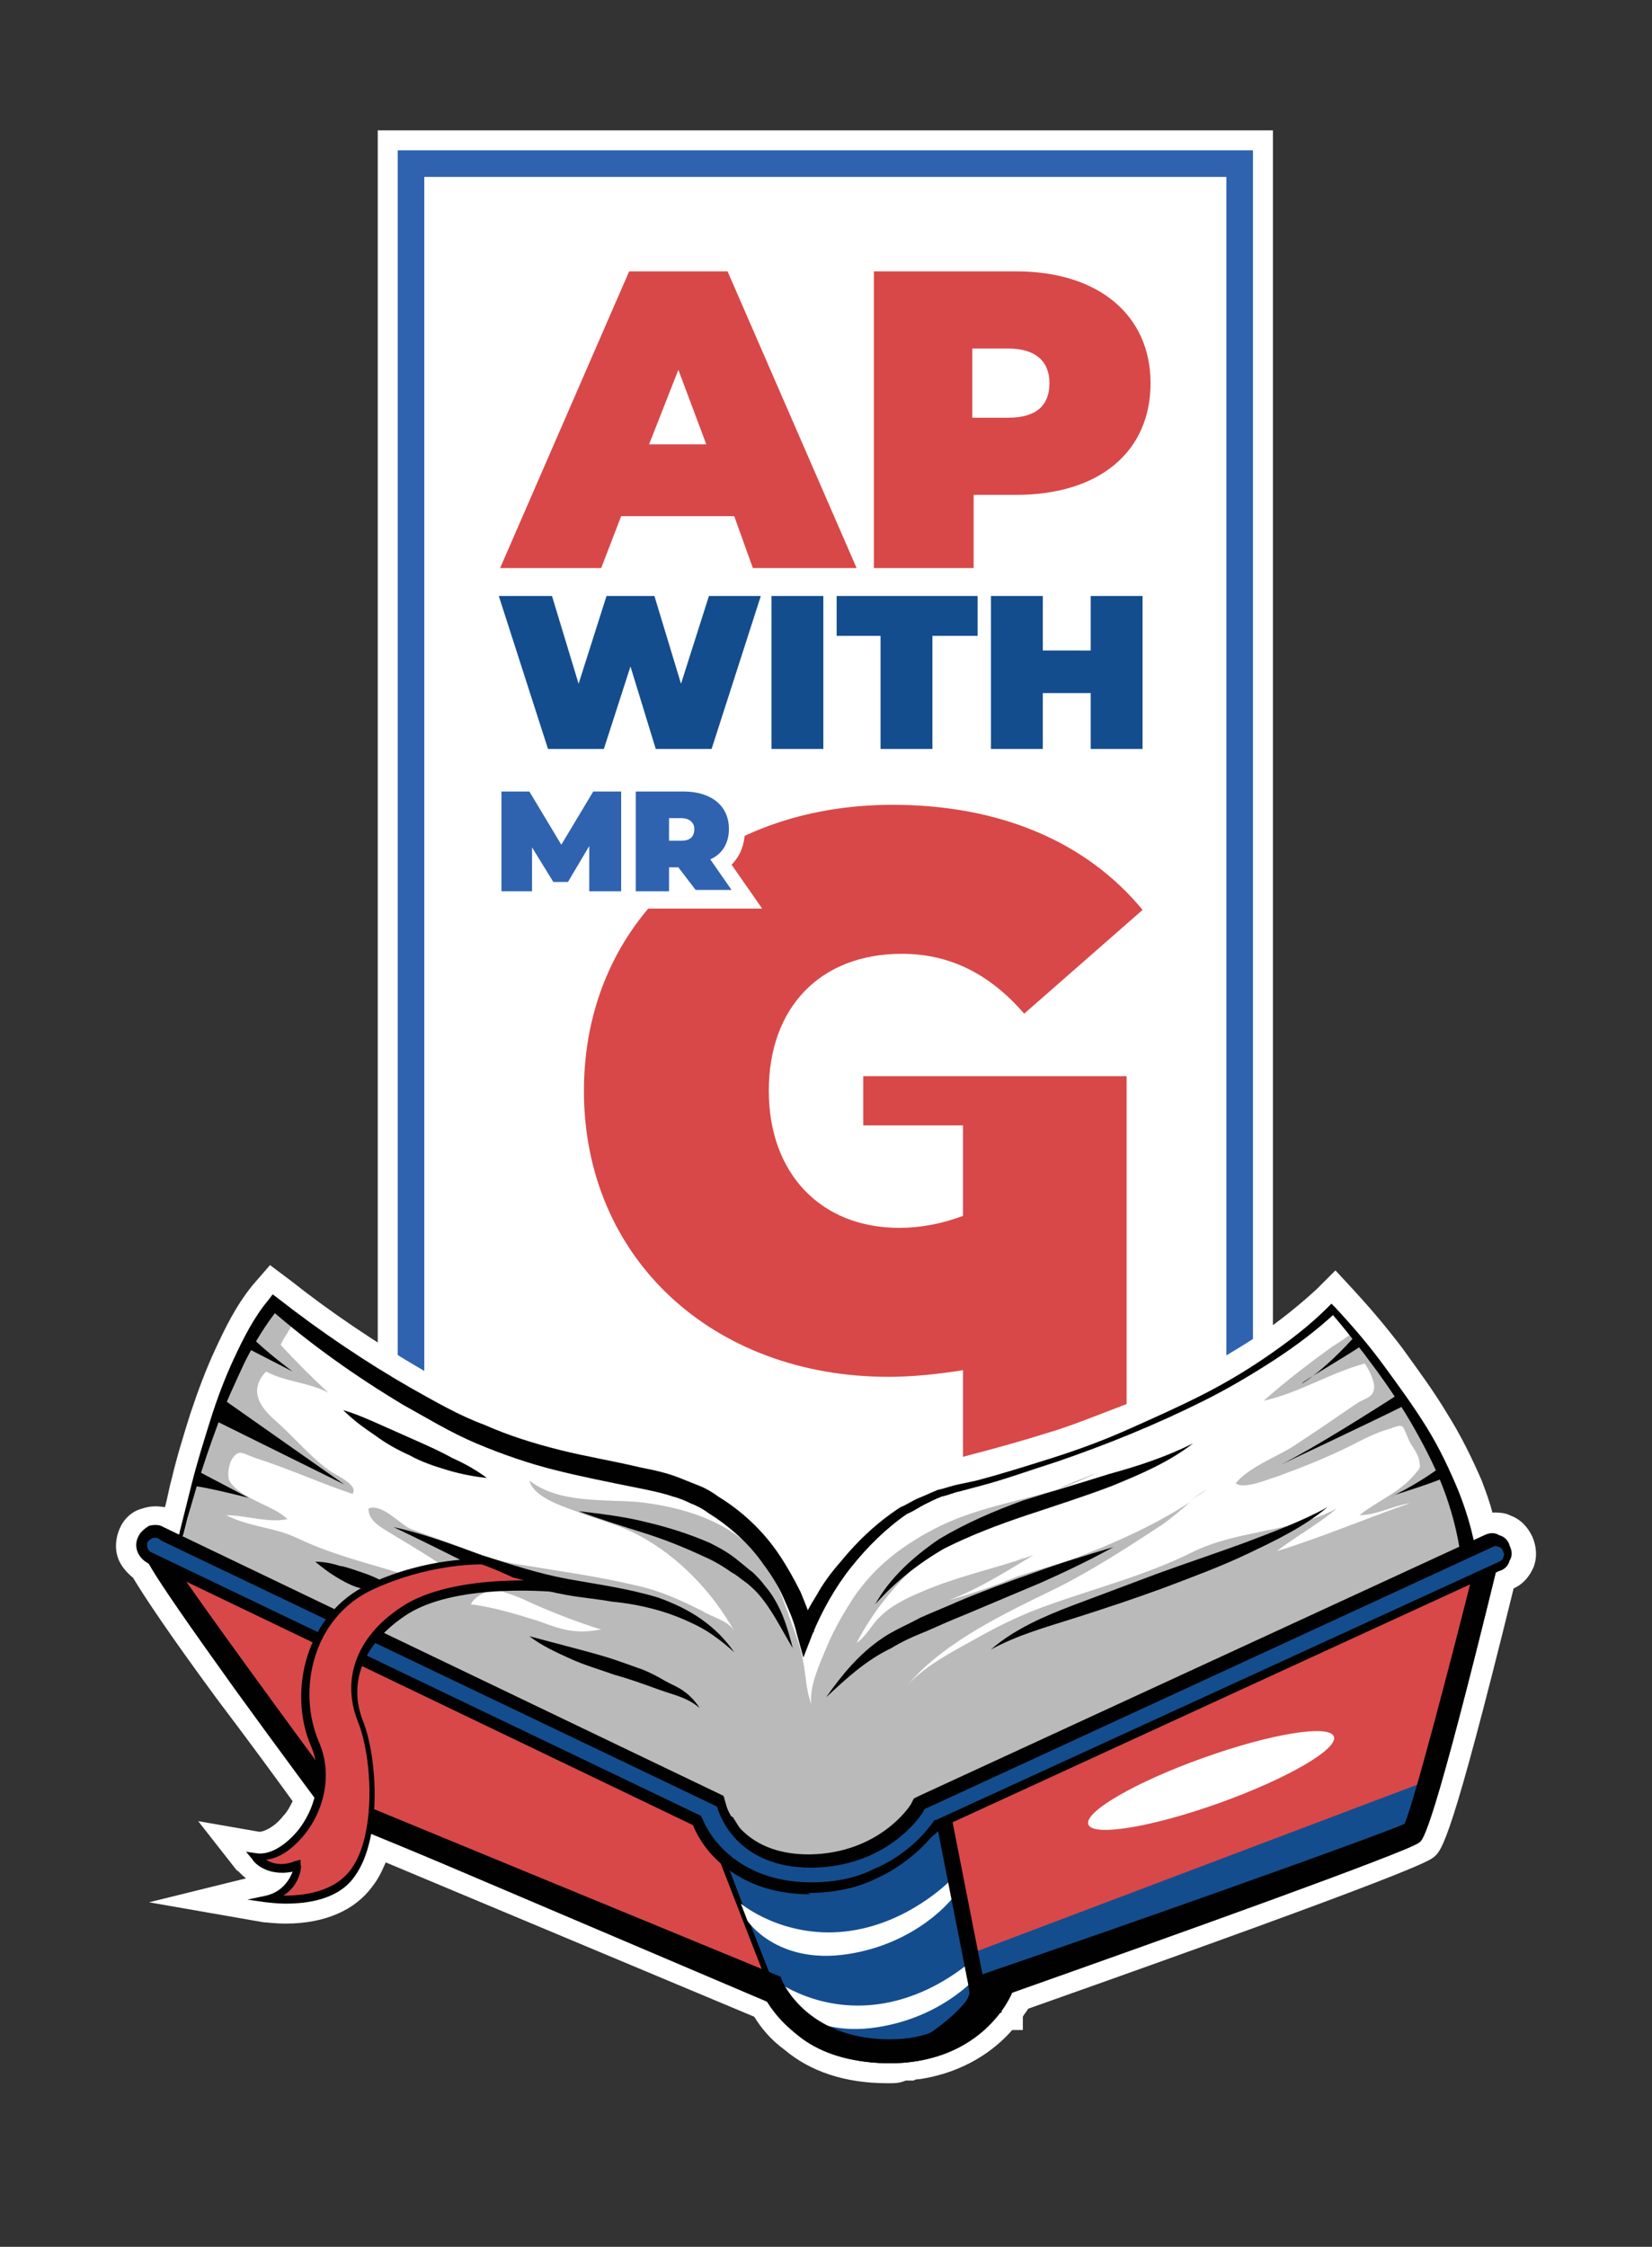 <?xml version="1.0" encoding="utf-8"?>
<!-- Generator: Adobe Illustrator 26.0.0, SVG Export Plug-In . SVG Version: 6.00 Build 0)  -->
<svg version="1.1" id="Layer_1" xmlns="http://www.w3.org/2000/svg" xmlns:xlink="http://www.w3.org/1999/xlink" x="0px" y="0px"
	 viewBox="0 0 124.2 168.9" style="enable-background:new 0 0 124.2 168.9;" xml:space="preserve">
<rect x="0" y="0" width="124.2" height="168.9" fill="#333333" stroke="none"/>
<style type="text/css">
	.st0{fill:#FFFFFF;}
	.st1{fill:#2F63AF;}
	.st2{fill:#D84848;}
	.st3{fill:#144D8E;}
	.st4{fill:#010101;}
	.st5{opacity:0.27;}
	.st6{fill:none;}
</style>
<g>
	<g>
		<path class="st0" d="M95.7,119.1H28.4V9.8h67.3V119.1z M33.4,114.1h57.3V14.8H33.4V114.1z"/>
	</g>
	<g>
		<rect x="30.9" y="12.3" class="st0" width="62.3" height="104.3"/>
	</g>
	<g>
		<path class="st1" d="M94.2,117.6H29.9V11.3h64.3V117.6z M31.9,115.6h60.3V13.3H31.9V115.6z"/>
	</g>
</g>
<g>
	<g>
		<g>
			<path class="st2" d="M55.2,38.8h-8.5l-1.5,3.9h-7.6l9.7-22.3h7.4l9.7,22.3h-7.8L55.2,38.8z M53.1,33.4L51,27.8l-2.2,5.6H53.1z"/>
		</g>
		<g>
			<path class="st2" d="M86.5,28.8c0,5.2-3.9,8.4-10.1,8.4h-3.2v5.5h-7.5V20.4h10.7C82.6,20.4,86.5,23.7,86.5,28.8z M78.9,28.8
				c0-1.6-1-2.6-3.1-2.6h-2.7v5.2h2.7C78,31.4,78.9,30.4,78.9,28.8z"/>
		</g>
	</g>
	<g>
		<g>
			<path class="st3" d="M57.2,44.8l-3.7,11.5h-4.2l-1.9-6.2l-2,6.2h-4.2l-3.7-11.5h4l2,6.6l2.1-6.6h3.6l2,6.6l2.1-6.6H57.2z"/>
		</g>
		<g>
			<path class="st3" d="M58,44.8h3.9v11.5H58V44.8z"/>
		</g>
		<g>
			<path class="st3" d="M66.3,47.8h-3.4v-3h10.6v3h-3.4v8.5h-3.9V47.8z"/>
		</g>
		<g>
			<path class="st3" d="M85.9,44.8v11.5H82v-4.2h-3.6v4.2h-3.9V44.8h3.9v4.1H82v-4.1H85.9z"/>
		</g>
	</g>
	<g>
		<path class="st2" d="M72.7,80.9h-0.3h-7.5v3.7h7.5v6.8c-1.6,0.6-3.2,0.9-4.8,0.9c-5.9,0-9.8-4.1-9.8-10.3c0-6.3,3.9-10.3,10-10.3
			c3.6,0,6.6,1.5,9.2,4.5l8.9-7.8c-4.2-5.1-10.7-7.9-18.8-7.9c-13.5,0-23.2,8.9-23.2,21.5s9.7,21.5,22.9,21.5c1.8,0,3.7-0.2,5.6-0.5
			v16.1c4.4-0.8,8.8-2.3,12.3-4.7V98.3v-8.4v-5.3v-3.7h-2.8H72.7z"/>
	</g>
	<g>
		<g>
			<g>
				<polygon class="st0" points="47.8,68.3 43,68.3 43,67.6 41.2,67.6 41.2,68.3 36.4,68.3 36.4,58.3 40.4,58.3 42.1,61.1 
					43.8,58.3 47.8,58.3 				"/>
			</g>
			<g>
				<path class="st0" d="M57.3,68.3h-5.7l0-0.1v0.1h-5v-10h4.8c2.8,0,4.6,1.6,4.6,4.1c0,1-0.3,1.9-1,2.6L57.3,68.3z M49,65.8
					L49,65.8v-5V65.8z M53.4,61.8c0,0.2,0.1,0.4,0.1,0.6c0,0.2,0,0.4-0.1,0.6c0.1-0.2,0.1-0.4,0.1-0.6S53.5,62,53.4,61.8z"/>
			</g>
		</g>
		<g>
			<g>
				<path class="st1" d="M44.3,67l0-3.4l-1.6,2.7h-1.1l-1.6-2.6V67h-2.3v-7.5h2.1l2.4,4l2.4-4h2.1l0,7.5H44.3z"/>
			</g>
			<g>
				<path class="st1" d="M51,65.2h-0.7V67h-2.5v-7.5h3.6c2.1,0,3.4,1.1,3.4,2.8c0,1.1-0.5,1.9-1.4,2.3l1.6,2.3h-2.7L51,65.2z
					 M51.2,61.5h-0.9v1.7h0.9c0.7,0,1-0.3,1-0.9C52.2,61.9,51.9,61.5,51.2,61.5z"/>
			</g>
		</g>
	</g>
</g>
<g>
	<path class="st0" d="M113.7,116.2c-0.2-0.4-0.5-0.6-0.8-0.8c-0.4-0.1-0.8-0.1-1.1,0l-0.7,0.3c-0.3-1.3-0.7-2.6-1.2-3.8
		c-0.7-1.8-1.6-3.4-2.5-5c-1-1.6-2-3.1-3.2-4.6c-1.1-1.5-2.3-2.9-3.6-4.3l-0.3-0.3L100,98c-1.4,1.4-3,2.6-4.6,3.7
		c-1.6,1.1-3.4,2.1-5.1,3c-1.8,0.9-3.6,1.7-5.4,2.5c-1.8,0.7-3.7,1.4-5.6,2.1c-1.9,0.6-3.8,1.2-5.7,1.7l-1.4,0.3
		c-0.5,0.1-1,0.3-1.5,0.4c-0.5,0.2-1,0.4-1.4,0.6c-0.5,0.2-0.9,0.5-1.4,0.7c-1.8,1.1-3.3,2.5-4.5,4.1c-0.7,0.8-1.2,1.6-1.8,2.5
		c-0.3,0.4-0.5,0.8-0.7,1.2c-0.2-0.5-0.4-1-0.6-1.4c-0.4-1-0.9-1.9-1.6-2.8c-1.2-1.8-2.8-3.3-4.6-4.4c-0.5-0.3-0.9-0.5-1.4-0.8
		c-0.5-0.2-1-0.4-1.5-0.6c-1-0.3-2-0.6-3-0.8c-2-0.4-4-0.8-6-1.3c-2-0.5-3.9-1.1-5.7-1.9c-1.8-0.8-3.6-1.7-5.4-2.7
		c-3.5-2-6.9-4.3-10.1-6.8l-0.4-0.3l-0.3,0.4c-1.1,1.4-1.9,2.9-2.6,4.4c-0.7,1.5-1.3,3.1-1.8,4.7c-0.5,1.6-1,3.2-1.4,4.8
		c-0.2,0.8-0.4,1.6-0.6,2.4l-0.3,1.2l0,0.2l-1.1-0.5c-0.4-0.2-0.8-0.2-1.1-0.1c-0.4,0.1-0.7,0.4-0.8,0.8c-0.4,0.7,0,1.6,0.7,2l0,0
		c0.7,1.2,2.4,3.8,6.4,9.3c2.5,3.4,4.9,6.8,6.1,8.4c-0.3,0.9-0.7,1.7-1.2,2.3c-1,1.2-2.2,1.9-3.2,1.7l-0.7-0.1l0.5,0.6
		c0,0.1,1.1,1.3,3,0.9c-0.2,0.6-0.6,1.5-2,1.8l-1.4,0.3l1.4,0.2c0.1,0,0.6,0.1,1.5,0.1c1.5,0,3.9-0.3,5.3-2.2c0.6-0.8,1-1.8,1.2-3
		l29.6,12.5c0.4,0.7,1.1,1.6,2.3,2.5c1.3,1.1,3.4,2.1,6.8,2.1c0.1,0,0.1,0,0.2,0c0,0,0,0,0,0c0,0,0,0,0,0c0.4,0,0.7,0,1,0
		c0.2,0,0.3,0,0.5-0.1c0.1,0,0.3,0,0.4-0.1c3.3-0.5,5.4-2.3,6.5-3.7h0v0c0.4-0.6,0.7-1.1,0.9-1.4c11.2-4,29.8-10.6,30.6-11.3
		c0.2-0.2,0.9-0.8,5.7-20.1l0.6-0.3c0.4-0.2,0.6-0.5,0.8-0.8C113.9,117,113.9,116.6,113.7,116.2z"/>
	<path class="st0" d="M66.9,156.6l-0.2,0c-3.2,0-5.8-0.9-7.7-2.5c-1.1-0.8-1.8-1.7-2.3-2.5L29,140c-0.3,0.7-0.6,1.3-1,1.8
		c-1.3,1.8-3.6,2.8-6.5,2.8c-0.9,0-1.5-0.1-1.7-0.1l-8.6-1.5l7.3-1.8c-0.4-0.3-0.6-0.6-0.7-0.6l-2.9-3.7l4.6,0.8
		c0.3,0,1.1-0.3,1.8-1.2c0.3-0.3,0.5-0.7,0.7-1.1c-1.3-1.8-3.5-4.8-5.7-7.7c-3.6-4.9-5.4-7.6-6.3-9.1c-0.5-0.4-0.9-0.9-1.1-1.4
		c-0.3-0.8-0.2-1.6,0.1-2.3c0.3-0.7,0.9-1.3,1.7-1.5c0.6-0.2,1.1-0.2,1.7-0.1c0.2-0.7,0.3-1.4,0.5-2.1c0.4-1.7,0.9-3.3,1.4-4.9
		c0.6-1.8,1.2-3.4,1.9-4.9c0.7-1.5,1.5-3.2,2.8-4.8l1.3-1.5l1.6,1.2c2.9,2.3,6.3,4.6,9.9,6.7c1.4,0.8,3.3,1.8,5.2,2.6
		c1.7,0.7,3.5,1.3,5.5,1.8c1.3,0.3,2.5,0.6,3.9,0.8c0.7,0.1,1.4,0.3,2,0.4c1.1,0.2,2.2,0.5,3.2,0.8c0.6,0.2,1.1,0.4,1.7,0.7
		c0.5,0.2,1,0.5,1.6,0.8c2,1.2,3.7,2.9,5,4.8c0.4,0.6,0.8,1.2,1.1,1.8c0.4-0.5,0.7-1,1.1-1.5c1.5-1.8,3.2-3.3,4.9-4.4l0.5-0.3
		c0.3-0.2,0.6-0.4,1-0.5l0.1,0c0.2-0.1,0.3-0.1,0.5-0.2c0.3-0.1,0.7-0.3,1-0.4l0.6-0.2c0.3-0.1,0.7-0.2,1-0.3l1.5-0.4
		c1.9-0.5,3.7-1,5.6-1.6c1.7-0.5,3.4-1.2,5.5-2c1.6-0.6,3.3-1.4,5.3-2.4c2-1,3.6-2,5-2.9c1.6-1.1,3.1-2.3,4.4-3.5l1.4-1.4l1.3,1.4
		c1.2,1.3,2.4,2.7,3.7,4.4c1.3,1.8,2.4,3.3,3.3,4.8c1.2,1.9,2,3.6,2.7,5.2c0.3,0.8,0.6,1.6,0.8,2.4c0.4,0,0.9,0,1.3,0.2
		c0.8,0.3,1.3,0.8,1.7,1.6l0,0c0.3,0.7,0.4,1.5,0.1,2.3c-0.3,0.7-0.8,1.3-1.5,1.6c-4.7,19.1-5.4,19.7-6,20.2
		c-0.4,0.3-1.1,1-30.5,11.4c-0.1,0.2-0.3,0.4-0.4,0.6v1l-0.8,0c-1.3,1.5-3.6,3.2-7,3.7c-0.1,0-0.3,0-0.4,0.1l-0.2,0
		c-0.1,0-0.3,0-0.4,0C67.6,156.6,67.3,156.6,66.9,156.6z M26.9,135.8l31.7,13.4l0.3,0.4c0.3,0.6,1,1.4,1.9,2.1
		c1.4,1.2,3.4,1.8,5.9,1.8l0.2,0c0.3,0,0.6,0,0.9,0c0.1,0,0.2,0,0.3,0l0.1,0c0.2,0,0.3,0,0.4,0c2.9-0.4,4.6-1.9,5.5-3.1l0.1-0.1
		c0.4-0.5,0.6-0.9,0.7-1.1l0.3-0.5l0.6-0.2c24.1-8.5,29-10.6,30-11c0.4-0.8,1.5-4.2,5.3-19.4l0.2-0.7L110,118l-0.4-1.8
		c-0.2-1.2-0.6-2.4-1.1-3.6c-0.6-1.5-1.4-3-2.4-4.8c-0.8-1.4-1.8-2.8-3.1-4.5c-0.9-1.2-1.8-2.3-2.7-3.3c-1.2,1.1-2.5,2.1-4,3.1
		c-1.5,1-3.2,2-5.3,3.1c-2.1,1.1-3.9,1.9-5.6,2.6c-2.2,0.9-4,1.5-5.7,2.1c-1.9,0.6-3.9,1.2-5.8,1.7l-1.5,0.4
		c-0.3,0.1-0.6,0.2-0.9,0.3l-0.5,0.1c-0.2,0.1-0.5,0.2-0.7,0.3c-0.2,0.1-0.3,0.1-0.5,0.2c-0.3,0.1-0.5,0.3-0.8,0.4l-0.5,0.3
		c-1.4,0.9-2.8,2.1-4.1,3.7c-0.6,0.7-1.1,1.4-1.7,2.3c-0.2,0.4-0.5,0.8-0.7,1.2l-1.6,3l-1.1-3.2c-0.2-0.5-0.3-0.9-0.5-1.3
		c-0.4-0.9-0.9-1.8-1.4-2.5c-1.1-1.6-2.5-3-4.2-4c-0.4-0.3-0.8-0.4-1.2-0.6l-0.1,0c-0.4-0.2-0.8-0.4-1.3-0.5
		c-0.9-0.3-1.8-0.5-2.9-0.7c-0.7-0.1-1.3-0.3-2-0.4c-1.3-0.3-2.7-0.5-4-0.9c-2.1-0.5-4.1-1.2-5.9-2c-2.1-0.9-4.1-2-5.5-2.8
		c-3.4-2-6.6-4.1-9.5-6.3c-0.7,1-1.2,2.1-1.8,3.3c-0.6,1.3-1.2,2.8-1.7,4.6c-0.5,1.5-1,3.1-1.4,4.8c-0.2,0.8-0.4,1.6-0.6,2.4
		l-0.7,3.3l-2.9-1.4l0.4,0.2l0.3,0.4c0.7,1.3,2.6,4,6.3,9.2c2.4,3.4,4.9,6.7,6.1,8.4l0.4,0.6l-0.2,0.7c-0.3,1-0.8,2-1.4,2.8
		c-0.1,0.1-0.2,0.2-0.3,0.3l0.7-0.1l-0.7,2.4c0,0.1-0.1,0.3-0.1,0.4c0.9-0.2,1.8-0.6,2.3-1.4c0.4-0.6,0.7-1.4,0.9-2.4L26.9,135.8z"
		/>
</g>
<g>
	<g>
		<g>
			<g>
				<path class="st2" d="M12.7,116.1c0,0-0.8-0.4-1.1,0.3c-0.3,0.7,13.6,19.3,13.6,19.3l33.8,14.3c0,0,1.1,4.1,7.8,4.2
					c6.7,0.1,8.9-5.1,8.9-5.1s29.8-10.6,30.6-11.3c0.8-0.7,5.7-20.9,5.7-20.9l-1.1-0.2l-40.5,19.2c0,0-2.7,3.6-7.3,4.6
					c-4.7,1-12.5-7.1-12.5-7.1l-31-19.6l-4.3,3.4L12.7,116.1z"/>
			</g>
			<g>
				<path class="st4" d="M66.9,155.1c-0.1,0-0.1,0-0.2,0c-6-0.1-8-3.2-8.5-4.4l-33.6-14.3l-0.1-0.2c0,0-3.5-4.7-6.9-9.4
					c-7.1-9.9-7-10.2-6.8-10.7c0.2-0.5,0.6-0.8,0.8-0.9c0.7-0.3,1.3,0,1.4,0.1l2,1l4.4-3.5L51,133c2.1,2.1,8.3,7.5,11.7,6.8
					c4.3-0.9,6.8-4.2,6.8-4.2l0.1-0.2l0.2-0.1l40.8-19.4l2.3,0.4l-0.2,0.9c-5,20.5-5.7,21.1-6,21.3c-0.8,0.7-19.3,7.3-30.6,11.3
					C75.5,151.2,73,155.1,66.9,155.1z M25.7,135.1l34,14.4l0.1,0.4c0,0.1,1.1,3.5,7,3.5c6,0.1,8-4.3,8.1-4.5l0.1-0.3l0.4-0.1
					c11.3-4,28.3-10.2,30.3-11.1c0.7-1.5,3.5-12.3,5.3-19.6l-40,19c-0.6,0.8-3.3,3.8-7.7,4.7c-4.9,1-12.1-6.1-13.3-7.2L19.5,115
					l-4.3,3.4l-2.3-1.1C14.9,120.3,21.4,129.2,25.7,135.1z"/>
			</g>
		</g>
		<g>
			<g>
				<path class="st3" d="M52.9,136c0,0,5.3,14.1,5.9,15.2s6,4.9,9.5,3c3.5-1.8,4.9-3.7,5-4.2c0.1-0.4-2.2-13.3-2.2-13.3
					s-3.3,3.5-7.5,4.2c-4.2,0.6-8.8-2.1-8.8-2.1L52.9,136z"/>
			</g>
			<g>
				<path class="st4" d="M66.1,155c-1.1,0-2.4-0.3-3.7-0.9c-1.9-0.9-3.4-2.1-3.8-2.8c-0.6-1.2-5.7-14.7-6-15.2l-0.9-2.4l3.3,4.9
					c0.5,0.3,4.8,2.6,8.6,2c4.1-0.6,7.3-4,7.3-4.1l0.4-0.4l0.1,0.6c0.9,4.8,2.3,13,2.2,13.4c-0.2,0.6-1.7,2.5-5.2,4.3
					C67.7,154.8,66.9,155,66.1,155z M54,138.3c1.5,4.1,4.6,12,5,12.8c0.3,0.5,1.7,1.7,3.5,2.5c1.3,0.6,3.7,1.4,5.5,0.4
					c3.5-1.9,4.8-3.7,4.9-4c0-0.5-1.2-7.6-2.1-12.6c-1,1-3.8,3.3-7.2,3.8c-4.3,0.6-8.8-2-9-2.1l-0.1,0L54,138.3z"/>
			</g>
		</g>
		<g>
			<path class="st0" d="M56.2,144.4c0,0,2.2,3.3,7.5,2.5c5.3-0.8,7.9-4.2,7.9-4.2l-0.2-1.3c0,0-3.2,3.3-7.9,3.8s-7.8-2.1-7.8-2.1
				L56.2,144.4z"/>
		</g>
		<g>
			<path class="st0" d="M58.4,149.9c0,0,2.2,3.3,7.5,2.5c5.3-0.8,7.9-4.2,7.9-4.2l-0.2-1.3c0,0-3.2,3.3-7.9,3.8
				c-4.7,0.5-7.8-2.1-7.8-2.1L58.4,149.9z"/>
		</g>
		<g>
			<path class="st3" d="M72.6,147c0,0,0.5,3.2,0.8,4.9c1.6-1.3,2.2-2.8,2.2-2.8s29.8-10.6,30.6-11.3c0.2-0.2,0.7-1.8,1.3-4L72.6,147
				z"/>
		</g>
		<g>
			<path class="st4" d="M66.9,155.1c-0.1,0-0.1,0-0.2,0c-6.2-0.1-8.7-3.9-9.3-5.1l-32.8-13.5l-0.1-0.2c0,0-3.5-4.7-6.9-9.4
				c-7.1-9.9-7-10.2-6.8-10.7c0.2-0.5,0.6-0.8,0.8-0.9c0.7-0.3,1.3,0,1.4,0.1l2,1l4.4-3.5L51,133c2.1,2.1,8.3,7.5,11.7,6.8
				c4.3-0.9,6.8-4.2,6.8-4.2l0.1-0.2l0.2-0.1l40.8-19.4l2.3,0.4l-0.2,0.9c-5,20.5-5.7,21.1-6,21.3c-0.8,0.7-20.2,7.5-32.2,11.6
				C74.1,152.2,72.1,155.1,66.9,155.1z M25.7,135l33,13.6l0.1,0.3c0.1,0.2,1.9,4.3,7.9,4.4c0.1,0,0.1,0,0.2,0c5.6,0,6.1-3.8,6.1-4
				l0.1-0.6l0.5-0.2c12-4.1,30-10.5,32-11.4c0.7-1.6,3.5-12.3,5.3-19.5l-40,19c-0.6,0.8-3.3,3.8-7.7,4.7c-4.9,1-12.1-6.1-13.3-7.2
				L19.5,115l-4.3,3.4l-2.3-1.1C14.9,120.3,21.4,129.2,25.7,135z"/>
		</g>
		<g>
			<g>
				<path class="st0" d="M13.4,116.5c0,0,3-13.6,7.2-18.6c0,0,6,5,13.4,8.8c7.4,3.8,13.7,3.6,17.8,5.3c7.2,3,8.8,10.6,8.8,10.6
					s3.5-9,11.4-10.9c7.9-1.9,21.4-6.6,28.3-13.4c0,0,9.5,10.1,10.4,19.3l-40.8,18.8c0,0-2.6,4.4-8.8,4.5c-6.4,0.1-6.3-3.5-6.3-3.5
					L13.4,116.5z"/>
			</g>
			<g>
				<g>
					<path class="st4" d="M13.3,116.5c0-0.1,0-0.1,0-0.2l0-0.2l0.1-0.3l0.1-0.6l0.3-1.2c0.2-0.8,0.4-1.6,0.6-2.4
						c0.4-1.6,0.9-3.2,1.4-4.8c0.5-1.6,1.1-3.2,1.8-4.7c0.7-1.5,1.5-3.1,2.6-4.4l0.3-0.4l0.4,0.3c3.2,2.5,6.6,4.8,10.1,6.8
						c1.8,1,3.5,2,5.4,2.7c1.8,0.8,3.7,1.4,5.7,1.9c2,0.5,3.9,0.8,6,1.3c1,0.2,2,0.4,3,0.8c0.5,0.2,1,0.4,1.5,0.6
						c0.5,0.2,1,0.5,1.4,0.8c1.8,1.1,3.4,2.6,4.6,4.4c0.6,0.9,1.1,1.8,1.6,2.8c0.4,1,0.8,1.9,1,3l-1.2-0.1c0.4-1,0.9-1.9,1.4-2.7
						c0.5-0.9,1.1-1.7,1.8-2.5c1.3-1.6,2.8-3,4.5-4.1c0.5-0.2,0.9-0.5,1.4-0.7c0.5-0.2,0.9-0.4,1.4-0.6c0.5-0.1,1-0.3,1.5-0.4
						l1.4-0.3c1.9-0.5,3.8-1.1,5.7-1.7c1.9-0.6,3.8-1.3,5.6-2.1c1.8-0.8,3.6-1.6,5.4-2.5c1.8-0.9,3.5-1.9,5.1-3
						c1.6-1.1,3.2-2.3,4.6-3.7l0.3-0.3l0.3,0.3c1.3,1.4,2.5,2.8,3.6,4.3c1.1,1.5,2.2,3,3.2,4.6c1,1.6,1.8,3.3,2.5,5
						c0.7,1.8,1.2,3.6,1.4,5.5l0.1,0.5l-0.4,0.2c-6.8,3.2-13.5,6.4-20.3,9.6l-10.2,4.8l-10.2,4.7l0.4-0.4c-0.3,0.4-0.5,0.7-0.8,1
						c-0.3,0.3-0.6,0.6-0.9,0.9c-0.6,0.6-1.3,1-2,1.4c-1.4,0.8-3.1,1.3-4.7,1.5l-1.2,0.1l-1.2,0c-0.8-0.1-1.6-0.2-2.5-0.4
						c-0.8-0.3-1.6-0.7-2.3-1.3c-0.3-0.3-0.6-0.7-0.8-1.2c-0.1-0.2-0.2-0.5-0.2-0.7c0-0.1-0.1-0.2-0.1-0.4c0-0.1,0-0.2,0-0.4
						l0.5,0.8L44,132.7c-3.5-1.8-6.9-3.6-10.3-5.4C26.8,123.7,20,120.1,13.3,116.5z M13.5,116.4c7.1,3.4,14.1,6.7,21,10.1
						c3.5,1.7,6.9,3.3,10.3,5l10.3,5.1l0.5,0.8c0,0,0,0.1,0,0.1c0,0.1,0,0.1,0,0.2c0,0.1,0.1,0.3,0.1,0.4c0.1,0.2,0.3,0.5,0.5,0.7
						c0.4,0.4,1,0.7,1.6,0.9c1.3,0.4,2.8,0.4,4.2,0.3c1.4-0.2,2.8-0.6,4-1.3c0.6-0.4,1.2-0.8,1.7-1.2c0.3-0.2,0.5-0.5,0.7-0.7
						c0.2-0.2,0.5-0.6,0.6-0.8l0.2-0.3l0.2-0.1l10.2-4.7l10.2-4.7c6.8-3.1,13.6-6.2,20.5-9.3l-0.4,0.7c-0.2-1.8-0.6-3.5-1.2-5.2
						c-0.6-1.7-1.4-3.3-2.3-4.9c-0.9-1.6-1.9-3.1-3-4.6c-1.1-1.5-2.2-2.9-3.4-4.3l0.5,0c-1.5,1.4-3.1,2.6-4.8,3.7
						c-1.7,1.1-3.4,2.1-5.2,3c-3.6,1.8-7.3,3.3-11.1,4.6c-1.9,0.6-3.8,1.3-5.7,1.8l-1.5,0.4c-0.5,0.1-0.9,0.3-1.4,0.4
						c-0.5,0.2-0.9,0.4-1.3,0.6c-0.4,0.2-0.8,0.5-1.3,0.7c-1.6,1.1-3,2.5-4.2,4c-1.2,1.5-2.2,3.3-2.9,5l-0.7,1.8l-0.5-1.8
						c-0.2-0.9-0.6-1.8-1-2.7c-0.4-0.9-0.9-1.7-1.5-2.5c-1.1-1.6-2.6-2.9-4.2-3.9c-0.4-0.3-0.8-0.5-1.3-0.7
						c-0.4-0.2-0.9-0.4-1.3-0.5c-0.9-0.3-1.9-0.5-2.9-0.7c-2-0.4-4-0.8-6-1.3c-2-0.5-4-1.2-5.9-2c-1.9-0.8-3.7-1.9-5.5-2.9
						c-3.5-2.1-6.9-4.5-10-7.2l0.7-0.1c-1,1.2-1.9,2.7-2.6,4.1c-0.7,1.5-1.4,3-2,4.6c-0.6,1.6-1.1,3.1-1.6,4.7l-0.7,2.4l-0.3,1.2
						l-0.2,0.6l-0.1,0.3L13.5,116.4C13.5,116.4,13.5,116.4,13.5,116.4z"/>
				</g>
			</g>
		</g>
		<g class="st5">
			<g>
				<path class="st4" d="M82.5,110.7c-1,0.4-2.1,0.8-3.1,1.3C80.5,111.6,81.5,111.2,82.5,110.7z"/>
			</g>
			<g>
				<path class="st4" d="M73.5,118.8c0.9-0.4,1.9-0.9,2.8-1.4C75.4,117.9,74.4,118.3,73.5,118.8z"/>
			</g>
			<g>
				<path class="st4" d="M76.3,117.4c0.2-0.1,0.5-0.2,0.7-0.4C76.7,117.2,76.5,117.3,76.3,117.4z"/>
			</g>
			<g>
				<path class="st4" d="M69.8,136.4l40.8-18.8c-0.6-6.8-6-14.2-8.8-17.5c-0.5,0.4-1.1,0.8-1.6,1.1c-1.8,1.3-3.5,2.6-5.2,4.1
					c2.7-0.6,5-2.1,7.6-2.8c0.3,0.4,0.8,1.4,0.7,1.9c-0.1,0.7-0.7,0.7-1.3,1.1c-1.6,1.1-3.2,2.2-4.9,3.3c-1.3,0.8-3.2,1.5-4.2,2.7
					c0.6,0.5,2.4-0.3,3.1-0.5c1.9-0.7,3.7-1.4,5.5-2.3c1-0.5,1.9-1,3-1.3c1.1-0.4,0.9-0.3,1.4,0.8c0.2,0.5,0.7,1,0.8,1.6
					c0.1,0.6,0.1,0.5-0.4,1.1c-1.1,1.3-2.7,1.9-4.1,3c1.3,0,2.5-0.7,3.8-0.9c-3.2,1.1-6.7,2.6-10,3.6c1.4-1.1,3.1-2,4.5-3.2
					c-3.4,1.8-7.5,1.6-10.9,3.3c-3.4,1.7-7.3,2.7-10.9,4c-1.7,0.6-3.4,1.4-5,2.3c-1.8,1-4,2.1-5.4,3.6c2.7-3.2,7.4-5.4,11.1-7.2
					c2.8-1.4,5.4-3.1,8-4.8c0.7-0.5,1.4-1.1,2.1-1.7c-2.6,1.7-5.7,3.1-8.6,4.2c-1.4,0.5-2.9,0.9-4.4,1.4c-1.7,0.7-3.4,1.3-5.2,1.8
					c2.2-0.8,4.4-2.2,6.4-3.4c-2.8,1-5.8,1.6-8.5,2.8c-1.2,0.5-2.4,1.1-3.3,2.1c-0.5,0.6-0.9,1.3-1.5,1.7c1.3-2.5,3-4.5,5.1-6.4
					c1.7-1.5,3.8-2.4,5.9-3.3c1.3-0.6,2.6-1.2,4-1.8c-3,0.9-6.2,1.4-9.1,2.9c-2.5,1.3-4.6,2.9-6.2,5.3c-0.7,1.1-1.4,2.3-1.9,3.5
					c-0.5,1.2-1.4,3.1-1.2,4.4c-0.4-1-0.4-2.1-0.6-3.1c-0.2-1.2-0.6-2.2-1-3.3c-0.8-2.3-1.5-4.2-3.4-5.8c-2.2-1.9-5.3-2.7-8.1-3
					c-2.7-0.2-5.9,0.1-8.1-1.6c0.4,1.4,2.8,2,4,2.5c1.4,0.5,2.9,0.9,4.2,1.6c3,1.6,5.5,4.2,7.2,7.2c-0.5-0.8-1.6-1-2.4-1.5
					c-1.6-0.8-3.1-1.5-4.9-1.9c-2.9-0.7-5.9-1.1-8.9-1.6c-1.4-0.2-2.8-0.7-4.1-1.2c-1.3-0.5-2.8-1-4.1-1.5c-0.8-0.4-2.1-1.9-3.1-1.5
					c0,1,1.1,1.5,1.9,2c1.5,0.9,3,1.8,4.4,2.8c-0.6,0.2-1.2,0.6-1.8,0.7c-0.7,0.1-1-0.3-1.7-0.5c-2.8-0.9-5.5-1.5-8.2-2.8
					c-1.7-0.8-3.5-0.8-5.3-1.7c1.5,0,3.1,0.6,4.6,0.3c-0.9-1-3.8-1.6-4.4-3c-0.1-0.4,0-1.2,0.3-1.6c0.5-0.7,0.8-0.3,1.7,0
					c2.5,0.8,4.9,1.9,7.3,2.7c0.5-0.7-1.3-1.4-1.8-1.8c-1.5-1.1-2.7-2.6-4.1-3.8c-1.1-1-1.9-2.2-0.6-3.6c1.5,0.8,3.2,0.8,4.7,1.6
					c-1.2-1.1-2.5-2.4-3.6-3.6c0.3-0.7,0.8-1.2,1-1.9c-0.9-0.7-1.4-1.1-1.4-1.1c-4.3,5-7.2,18.6-7.2,18.6l41.3,20.9
					c0,0-0.1,3.6,6.3,3.5C67.2,140.8,69.8,136.4,69.8,136.4z M43.1,122.6c-1-0.1-1.9-0.5-2.8-0.8c-1.6-0.5-3.3-1-4.9-1.2
					c0.3-0.6,1.1-1,1.9-1.1c0.7,0.2,1.3,0.4,2,0.7c1.9,0.9,4,1.7,5.9,2.3C44.5,122.6,43.8,122.7,43.1,122.6z"/>
			</g>
			<g>
				<path class="st4" d="M89.5,112.8c0.4-0.3,0.8-0.5,1.2-0.8C90.3,112.2,89.9,112.5,89.5,112.8z"/>
			</g>
		</g>
		<g>
			<g>
				<path class="st4" d="M105.3,104.7c-2,1.3-6.6,4.2-9,5.4c0,0,6.6-3.1,9.6-4.6C105.6,105.2,105.4,104.9,105.3,104.7z"/>
			</g>
			<g>
				<path class="st4" d="M108.8,111c-0.1-0.3-0.3-0.6-0.4-0.8c-0.9,0.7-2.5,1.7-3.8,2.3C104.6,112.4,106.9,111.8,108.8,111z"/>
			</g>
			<g>
				<path class="st4" d="M102.6,101c-0.2-0.3-0.4-0.5-0.6-0.7c-0.9,1-2.4,2.6-4.1,3.7C97.8,103.9,101,102.1,102.6,101z"/>
			</g>
			<g>
				<path class="st4" d="M25.9,111.6l-9.1-6.4c-0.2,0.5-0.4,1.1-0.6,1.6L25.9,111.6z"/>
			</g>
			<g>
				<path class="st4" d="M22,103.1c0,0-1.9-1.4-3.1-2.6c-0.1,0.2-0.3,0.5-0.4,0.8L22,103.1z"/>
			</g>
			<g>
				<path class="st4" d="M14.9,110.6c-0.1,0.4-0.2,0.8-0.3,1.1c1.4,0.2,4.1,0.9,4.1,0.9L14.9,110.6z"/>
			</g>
		</g>
		<g>
			
				<rect x="71.6" y="135.6" transform="matrix(0.981 -0.193 0.193 0.981 -26.24 16.641)" class="st4" width="1.2" height="14.3"/>
		</g>
		<g>
			<path class="st6" d="M54.2,138.7"/>
		</g>
		<g>
			<ellipse transform="matrix(0.942 -0.337 0.337 0.942 -39.758 38.471)" class="st0" cx="91" cy="133.8" rx="9.8" ry="1.8"/>
		</g>
		<g>
			<g>
				<g>
					<path class="st3" d="M65.9,140.9c-1.3,0.6-2.9,1-4.9,1c-5.3,0.1-7.8-3-8.6-5.1l-41.1-19.7c-0.5-0.3-0.7-0.9-0.5-1.4l0,0
						c0.3-0.5,0.9-0.7,1.4-0.5l42,20.1l0.1,0.5c0,0.2,1.2,4.1,6.7,4c5.5-0.1,7.8-3.8,7.9-4l0.2-0.3l0.3-0.1l42.5-19.6
						c0.5-0.2,1.2,0,1.4,0.5l0,0c0.2,0.5,0,1.2-0.5,1.4l-42.3,19.4C70.1,137.9,68.6,139.8,65.9,140.9z"/>
				</g>
				<g>
					<path class="st4" d="M60.9,142.4c-4.9,0-7.8-2.7-8.8-5.2l-41-19.7c-0.7-0.4-1.1-1.2-0.7-2c0.2-0.4,0.5-0.6,0.8-0.8
						c0.4-0.1,0.8-0.1,1.1,0.1l42.1,20.2l0.2,0.7c0,0.1,1.1,3.7,6.2,3.7c0,0,0.1,0,0.1,0c5.2-0.1,7.5-3.6,7.6-3.8l0.2-0.4l0.4-0.2
						l42.5-19.6c0.4-0.2,0.8-0.2,1.1,0c0.4,0.1,0.7,0.4,0.8,0.8c0.2,0.4,0.2,0.8,0,1.1c-0.1,0.4-0.4,0.7-0.8,0.8l-42.2,19.4
						c-0.6,0.8-2.1,2.6-4.8,3.8l0,0c-1.5,0.7-3.2,1-5,1C61,142.4,60.9,142.4,60.9,142.4z M11.7,115.6c-0.1,0-0.1,0-0.2,0
						c-0.2,0.1-0.3,0.2-0.4,0.3c-0.1,0.3,0,0.7,0.3,0.8l41.3,19.8l0.1,0.2c0.9,2.2,3.5,4.8,8.2,4.8c1.7,0,3.3-0.3,4.7-1l0,0
						c2.6-1.1,4-2.9,4.5-3.6l0.1-0.1l0.1,0l42.3-19.4c0.2-0.1,0.3-0.2,0.3-0.3c0.1-0.2,0.1-0.3,0-0.5c-0.1-0.2-0.2-0.3-0.3-0.3
						c-0.2-0.1-0.3-0.1-0.5,0l-42.7,19.7l-0.1,0.2c-0.1,0.2-2.6,4.1-8.3,4.2c0,0-0.1,0-0.1,0c-5.7,0-6.9-4.1-7-4.3l-0.1-0.3
						l-41.8-20C11.9,115.6,11.8,115.6,11.7,115.6z"/>
				</g>
			</g>
		</g>
		<g>
			<g>
				<path class="st4" d="M62.1,127.6c1.2-1.7,2.5-3.3,4.3-4.5c0.9-0.6,1.9-1,2.8-1.5c0.9-0.4,1.9-0.8,2.8-1.2
					c1.9-0.8,3.8-1.5,5.8-2.2c1.9-0.7,3.9-1.3,5.9-1.9c-1.8,1-3.7,1.9-5.5,2.7c-1.9,0.8-3.8,1.6-5.7,2.4c-1,0.4-1.9,0.8-2.8,1.2
					c-1,0.4-1.9,0.8-2.7,1.3C65.1,124.8,63.6,126.2,62.1,127.6z"/>
			</g>
			<g>
				<path class="st4" d="M65.8,120.6c1.1-2,2.9-3.6,4.8-4.9c2-1.2,4.1-2.1,6.3-2.9c2.2-0.7,4.3-1.3,6.5-2c2.2-0.6,4.3-1.3,6.3-2.3
					c-1.8,1.4-3.9,2.3-6.1,3.2c-2.1,0.8-4.3,1.5-6.4,2.2c-2.1,0.7-4.2,1.5-6.2,2.5C69.1,117.5,67.3,118.9,65.8,120.6z"/>
			</g>
			<g>
				<path class="st4" d="M74.5,124c1.7-1.5,4-2.5,6.1-3.3l3.2-1.2l3.2-1.2c2.2-0.8,4.3-1.5,6.5-2.3c2.1-0.8,4.3-1.6,6.3-2.7
					c-1.8,1.5-3.9,2.5-6,3.5c-2.1,1-4.3,1.8-6.4,2.6c-2.2,0.8-4.3,1.5-6.5,2.2C78.7,122.3,76.5,122.9,74.5,124z"/>
			</g>
			<g>
				<path class="st4" d="M59.6,123.9c-0.9-1.5-1.6-3-2.7-4.2c-0.3-0.3-0.6-0.6-0.9-0.8c-0.3-0.2-0.6-0.5-1-0.7
					c-0.7-0.5-1.4-0.9-2.1-1.2c-1.5-0.7-3-1.3-4.6-1.8c-1.6-0.5-3.2-1-4.8-1.6c1.7,0.2,3.4,0.4,5,0.8c1.7,0.4,3.3,0.9,4.9,1.6
					c0.8,0.4,1.5,0.8,2.2,1.4c0.4,0.3,0.7,0.6,1,0.8c0.3,0.3,0.6,0.6,0.9,1C58.7,120.6,59.2,122.3,59.6,123.9z"/>
			</g>
			<g>
				<path class="st4" d="M25.8,106c1,0.3,1.9,0.7,2.8,1.1c0.9,0.4,1.8,0.8,2.7,1.2c0.9,0.4,1.8,0.8,2.7,1.3c0.9,0.4,1.8,0.9,2.6,1.5
					c-1-0.1-2-0.3-3-0.6c-1-0.3-1.9-0.6-2.8-1.1c-0.9-0.4-1.8-0.9-2.6-1.5C27.3,107.3,26.5,106.7,25.8,106z"/>
			</g>
			<g>
				<path class="st4" d="M29.6,114.8c2.3,0.5,4.4,1.3,6.6,2.1c2.2,0.7,4.3,1.4,6.5,1.8c2.2,0.4,4.5,0.7,6.8,1.4
					c1.1,0.4,2.2,0.9,3.2,1.6c1,0.7,1.8,1.5,2.5,2.5c-0.9-0.8-1.8-1.5-2.8-2c-1-0.5-2-0.9-3.1-1.2c-1.1-0.3-2.2-0.5-3.3-0.6
					c-1.1-0.2-2.3-0.3-3.4-0.5c-1.1-0.2-2.3-0.5-3.4-0.8c-1.1-0.4-2.2-0.8-3.3-1.2C33.7,116.8,31.7,115.8,29.6,114.8z"/>
			</g>
			<g>
				<path class="st4" d="M52.6,128.4c-0.9-0.8-2-1-3.1-1.4c-1.1-0.4-2.2-0.8-3.3-1.1c-1.1-0.4-2.2-0.7-3.3-1.2
					c-1.1-0.5-2.2-1-3.1-1.7l3.4,0.9c1.1,0.3,2.3,0.6,3.4,1c0.6,0.2,1.1,0.4,1.7,0.6c0.5,0.2,1.1,0.5,1.6,0.8
					c0.5,0.3,1.1,0.5,1.6,0.9C51.8,127.4,52.3,127.9,52.6,128.4z"/>
			</g>
			<g>
				<path class="st4" d="M30.5,119.7c-0.6,0.1-1.3,0.1-1.9,0c-0.6-0.1-1.2-0.2-1.8-0.4c-0.6-0.2-1.1-0.5-1.6-0.8
					c-0.5-0.3-1-0.7-1.5-1.1c0.6,0,1.2,0.1,1.8,0.3c0.6,0.1,1.1,0.3,1.7,0.5c0.6,0.2,1.1,0.4,1.6,0.7
					C29.5,119.1,30,119.3,30.5,119.7z"/>
			</g>
		</g>
		<g>
			<g>
				<path class="st2" d="M42.3,119.3c0,0-3-0.7-3.5-0.9s-2.4-1-2.4-1s-3.9-0.2-8.4,1.9s-6,7.7-4.2,11.8c1.8,4.2-1.9,8.9-4.5,8.4
					c0,0,1.1,1.4,3.1,0.7c0,0-0.1,2-2.3,2.5c0,0,4.5,0.8,6.5-2s1.6-8.7,0.6-11.3c-1.1-2.6-0.5-6,3.5-8.5
					C34.7,118.5,42.3,119.3,42.3,119.3z"/>
			</g>
			<g>
				<path class="st4" d="M21.5,143.1c-0.8,0-1.4-0.1-1.5-0.1l-1.4-0.2l1.4-0.3c1.3-0.3,1.8-1.3,2-1.8c-2,0.4-3-0.8-3-0.9l-0.5-0.6
					l0.7,0.1c1,0.2,2.2-0.5,3.2-1.7c1.2-1.5,2-3.9,1-6.3c-1.8-4.1-0.4-10,4.3-12.2c4.5-2.1,8.4-1.9,8.5-1.9l0.1,0c0,0,1.9,0.8,2.4,1
					c0.4,0.2,2.6,0.7,3.5,0.9l-0.1,0.6c-0.1,0-7.5-0.8-11.4,1.6c-3.3,2.1-4.6,5.1-3.4,8.1c1.1,2.8,1.4,8.8-0.6,11.6
					C25.5,142.8,23.1,143.1,21.5,143.1z M21.3,142.5c1.4,0,3.8-0.2,5.1-2c1.9-2.6,1.6-8.4,0.5-11.1c-1.3-3.3,0-6.6,3.6-8.8
					c2.5-1.5,6.3-1.8,8.9-1.8c-0.4-0.1-0.7-0.2-0.8-0.2c-0.4-0.2-2-0.9-2.4-1c-0.5,0-4.1,0-8.2,1.9c-4.5,2.1-5.7,7.6-4,11.5
					c1.1,2.6,0.2,5.3-1.1,6.9c-0.9,1.1-1.9,1.8-2.9,1.9c0.5,0.3,1.2,0.5,2.2,0.1l0.4-0.1l0,0.4C22.7,140.2,22.6,141.7,21.3,142.5z"
					/>
			</g>
		</g>
	</g>
	<g>
		<rect x="74.1" y="149.7" class="st4" width="1.2" height="1.6"/>
	</g>
</g>
<g>
	<rect x="59.6" y="113.5" class="st0" width="2.9" height="4.1"/>
</g>
</svg>
